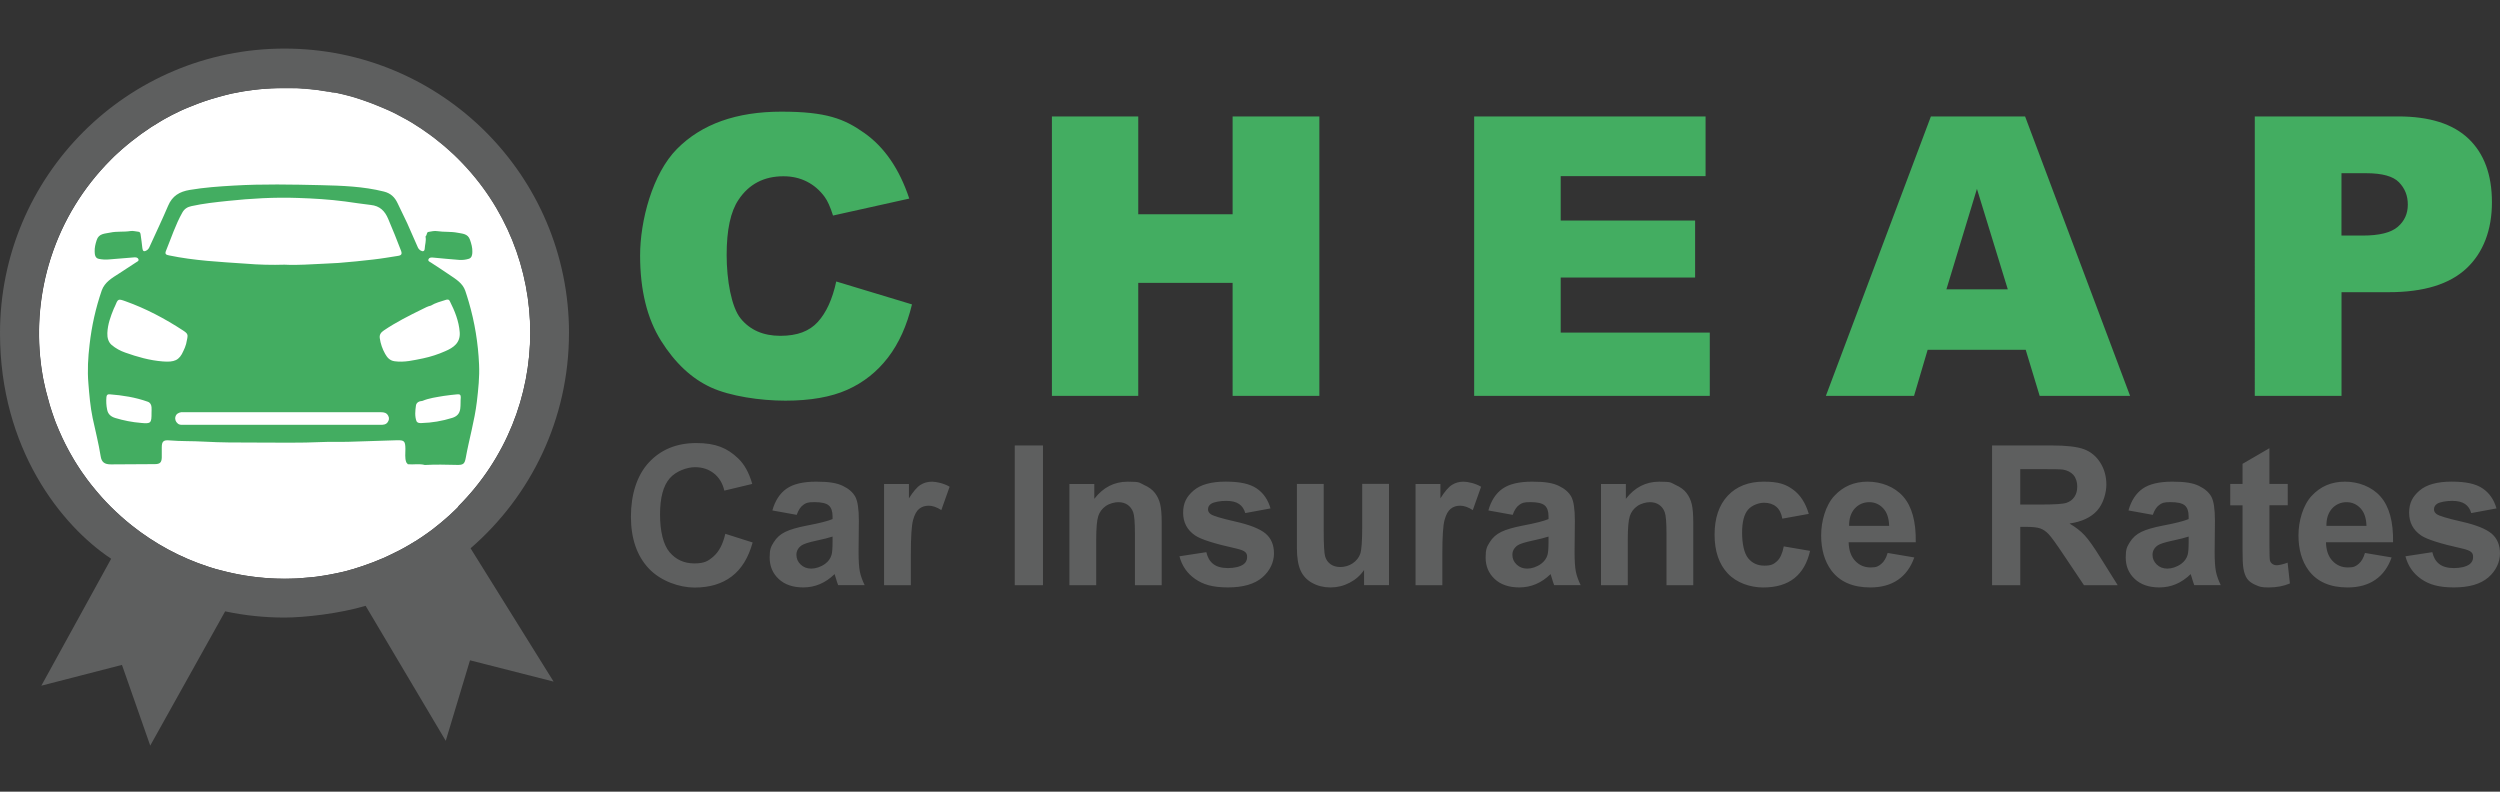 <svg id="Isolation_Mode" data-name="Isolation Mode" xmlns="http://www.w3.org/2000/svg" version="1.1" viewBox="0 0 8640 2736"><rect x="0" y="0" width="8640" height="2736" fill="#333333" stroke="none"/><defs><style>.cls-1,.cls-2{fill:#43ad61;stroke-width:0}.cls-2{fill:#5e5f5f}</style></defs><path class="cls-1" d="m2890.3 972.9 261.5 79.1c-17.6 73.4-45.2 134.6-83 183.8-37.8 49.2-84.7 86.3-140.7 111.3-56 25-127.3 37.6-213.8 37.6s-190.7-15.3-257.3-45.8c-66.5-30.5-124-84.2-172.3-161-48.3-76.8-72.5-175.1-72.5-295s42.5-282.5 127.5-368.3c85-85.8 205.2-128.7 360.7-128.7s217.3 24.6 286.9 73.8c69.6 49.2 121.3 124.7 155.1 226.6l-263.5 58.6c-9.2-29.4-18.9-50.9-29-64.6-16.7-22.8-37.1-40.4-61.3-52.7-24.2-12.3-51.2-18.4-81-18.4-67.6 0-119.5 27.2-155.5 81.6-27.2 40.4-40.8 103.8-40.8 190.2s16.2 180.4 48.7 220.1c32.5 39.7 78.2 59.5 137 59.5s100.2-16 129.5-48.1c29.2-32.1 50.4-78.6 63.6-139.7Zm745.1-570.5h298.4v338h326.1v-338h299.8v965.8h-299.8V977.5h-326.1v390.7h-298.4V402.4Zm1459.3 0h799.8v206.2h-500.7v153.5h464.5v197h-464.5v190.4H5909v218.7h-814.3V402.4Zm1906.1 806.4H6662l-47.1 159.4h-304.7l363-965.8h325.5l362.9 965.8h-312.5l-48.3-159.4Zm-61.9-208.9-106.6-347.2-105.5 347.2h212.1Zm853.6-597.5h496.1c108 0 189 25.7 242.8 77.1 53.8 51.4 80.7 124.5 80.7 219.4s-29.3 173.7-87.9 228.6c-58.6 54.9-148.1 82.3-268.5 82.3h-163.4v358.4h-299.8V402.4Zm299.7 411.7h73.1c57.5 0 97.9-10 121.2-30 23.3-20 34.9-45.6 34.9-76.8s-10.1-56-30.3-77.1c-20.2-21.1-58.2-31.6-114-31.6h-85V814Z"/><path class="cls-2" d="m2506.6 1844.8 94.5 30c-14.5 52.7-38.6 91.9-72.3 117.4-33.7 25.6-76.5 38.4-128.3 38.4s-116.8-21.9-158.1-65.7c-41.3-43.8-61.9-103.7-61.9-179.7s20.8-142.8 62.3-187.3 96.1-66.7 163.7-66.7 107.1 17.5 143.9 52.4c22 20.6 38.4 50.3 49.4 88.9l-96.5 23.1c-5.7-25-17.6-44.8-35.7-59.3s-40.1-21.7-66-21.7-64.8 12.8-87.1 38.5c-22.3 25.7-33.4 67.3-33.4 124.8s11 104.5 32.9 130.4c22 25.9 50.5 38.9 85.6 38.9s48.2-8.2 66.9-24.7c18.7-16.5 32.1-42.4 40.2-77.7Zm246.7-65.5-84-15.2c9.4-33.8 25.7-58.8 48.8-75.1 23.1-16.2 57.3-24.4 102.8-24.4s72 4.9 92.2 14.7c20.2 9.8 34.4 22.2 42.7 37.2 8.2 15 12.4 42.7 12.4 82.8l-1 108c0 30.7 1.5 53.4 4.4 68 3 14.6 8.5 30.3 16.6 46.9h-91.6c-2.4-6.1-5.4-15.3-8.9-27.3-1.5-5.5-2.6-9.1-3.3-10.9-15.8 15.4-32.7 26.9-50.7 34.6-18 7.7-37.2 11.5-57.6 11.5-36 0-64.4-9.8-85.1-29.3-20.8-19.5-31.1-44.2-31.1-74.1s4.7-37.4 14.2-52.9c9.4-15.5 22.7-27.3 39.7-35.6 17-8.2 41.6-15.4 73.6-21.6 43.3-8.1 73.2-15.7 89.9-22.7v-9.2c0-17.8-4.4-30.5-13.2-38-8.8-7.6-25.4-11.4-49.7-11.4s-29.3 3.2-38.5 9.7c-9.2 6.5-16.7 17.8-22.4 34.1Zm123.9 75.1c-11.9 4-30.6 8.7-56.3 14.2-25.7 5.5-42.5 10.9-50.4 16.1-12.1 8.6-18.1 19.4-18.1 32.6s4.8 24.2 14.5 33.6c9.7 9.4 22 14.2 36.9 14.2s32.6-5.5 47.8-16.5c11.2-8.3 18.6-18.6 22.1-30.6 2.4-7.9 3.6-22.9 3.6-45.1v-18.4Zm270.7 168h-92.6v-349.8h86v49.7c14.7-23.5 27.9-39 39.7-46.4 11.7-7.5 25.1-11.2 40-11.2s41.4 5.8 60.9 17.5l-28.7 80.7c-15.6-10.1-30.1-15.2-43.5-15.2s-23.9 3.6-32.9 10.7-16.1 20-21.2 38.7c-5.2 18.7-7.7 57.8-7.7 117.3v108Zm359.1 0v-482.9h97.5v482.9H3507Zm507.9 0h-92.6v-178.5c0-37.8-2-62.2-5.9-73.3-4-11.1-10.4-19.7-19.3-25.9-8.9-6.1-19.6-9.2-32.1-9.2s-30.4 4.4-43.2 13.2c-12.7 8.8-21.5 20.4-26.2 34.9-4.7 14.5-7.1 41.3-7.1 80.4v158.4h-92.6v-349.8h86v51.4c30.5-39.5 69-59.3 115.3-59.3s39.1 3.7 56 11c16.9 7.4 29.7 16.7 38.4 28.2 8.7 11.4 14.7 24.4 18.1 38.9 3.4 14.5 5.1 35.2 5.1 62.3v217.4Zm61.3-99.9 92.9-14.2c4 18 12 31.7 24 41 12.1 9.3 29 14 50.7 14s41.9-4.4 54-13.2c8.1-6.1 12.2-14.4 12.2-24.7s-2.2-12.8-6.6-17.5c-4.6-4.4-14.9-8.5-31-12.2-74.7-16.5-122-31.5-142-45.1-27.7-18.9-41.5-45.1-41.5-78.7s12-55.8 35.9-76.4c23.9-20.6 61-31 111.3-31s83.4 7.8 106.7 23.4c23.3 15.6 39.3 38.7 48.1 69.2l-87.3 16.1c-3.7-13.6-10.8-24-21.2-31.3-10.4-7.2-25.3-10.9-44.6-10.9s-41.8 3.4-52.4 10.2c-7 4.8-10.5 11.1-10.5 18.8s3.1 12.2 9.2 16.8c8.3 6.2 37.2 14.8 86.5 26s83.7 24.9 103.3 41.2c19.3 16.5 29 39.4 29 68.8s-13.4 59.6-40.2 82.7c-26.8 23.1-66.4 34.6-118.9 34.6s-85.4-9.7-113.1-29c-27.8-19.3-46-45.6-54.5-78.7Zm638 99.9V1970c-12.7 18.7-29.5 33.4-50.2 44.1-20.8 10.8-42.7 16.1-65.7 16.1s-44.6-5.2-63.2-15.5c-18.7-10.3-32.2-24.8-40.5-43.5-8.3-18.7-12.5-44.5-12.5-77.4v-221.4h92.6v160.7c0 49.2 1.7 79.3 5.1 90.4 3.4 11.1 9.6 19.9 18.6 26.4 9 6.5 20.4 9.7 34.3 9.7s30-4.3 42.5-13 21.1-19.4 25.7-32.3c4.6-12.8 6.9-44.3 6.9-94.4v-147.6h92.6v349.8h-86Zm270.5 0h-92.6v-349.8h86v49.7c14.7-23.5 27.9-39 39.7-46.4 11.7-7.5 25.1-11.2 40-11.2s41.4 5.8 60.9 17.5l-28.7 80.7c-15.6-10.1-30.1-15.2-43.5-15.2s-23.9 3.6-32.9 10.7-16.1 20-21.2 38.7c-5.2 18.7-7.7 57.8-7.7 117.3v108Zm243.1-243.1-84-15.2c9.4-33.8 25.7-58.8 48.8-75.1 23.1-16.2 57.3-24.4 102.8-24.4s72 4.9 92.2 14.7c20.2 9.8 34.4 22.2 42.7 37.2 8.2 15 12.4 42.7 12.4 82.8l-1 108c0 30.7 1.5 53.4 4.4 68 3 14.6 8.5 30.3 16.6 46.9h-91.6c-2.4-6.1-5.4-15.3-8.9-27.3-1.5-5.5-2.6-9.1-3.3-10.9-15.8 15.4-32.7 26.9-50.7 34.6-18 7.7-37.2 11.5-57.6 11.5-36 0-64.4-9.8-85.2-29.3-20.8-19.5-31.1-44.2-31.1-74.1s4.7-37.4 14.2-52.9c9.4-15.5 22.7-27.3 39.7-35.6 17-8.2 41.6-15.4 73.6-21.6 43.3-8.1 73.2-15.7 89.9-22.7v-9.2c0-17.8-4.4-30.5-13.2-38-8.8-7.6-25.4-11.4-49.7-11.4s-29.3 3.2-38.5 9.7c-9.2 6.5-16.7 17.8-22.4 34.1Zm123.8 75.1c-11.9 4-30.6 8.7-56.3 14.2-25.7 5.5-42.5 10.9-50.4 16.1-12.1 8.6-18.1 19.4-18.1 32.6s4.8 24.2 14.5 33.6c9.7 9.4 22 14.2 36.9 14.2s32.6-5.5 47.8-16.5c11.2-8.3 18.6-18.6 22.1-30.6 2.4-7.9 3.6-22.9 3.6-45.1v-18.4Zm500.4 168h-92.6v-178.5c0-37.8-2-62.2-5.9-73.3-4-11.1-10.4-19.7-19.3-25.9-8.9-6.1-19.6-9.2-32.1-9.2s-30.4 4.4-43.2 13.2c-12.7 8.8-21.5 20.4-26.2 34.9-4.7 14.5-7.1 41.3-7.1 80.4v158.4H5533v-349.8h86v51.4c30.5-39.5 69-59.3 115.3-59.3s39.1 3.7 56 11c16.9 7.4 29.7 16.7 38.4 28.2 8.7 11.4 14.7 24.4 18.1 38.9 3.4 14.5 5.1 35.2 5.1 62.3v217.4Zm398.9-246.4-91.2 16.5c-3.1-18.2-10-32-20.9-41.2-10.9-9.2-25-13.8-42.3-13.8s-41.5 8-55.2 23.9c-13.7 15.9-20.6 42.5-20.6 79.9s7 70.8 20.9 87.9c13.9 17.1 32.7 25.7 56.2 25.7s32-5 43.2-15c11.2-10 19.1-27.2 23.7-51.6l90.9 15.5c-9.4 41.7-27.6 73.2-54.3 94.5-26.8 21.3-62.7 32-107.7 32s-92-16.1-122.4-48.4c-30.4-32.3-45.6-77-45.6-134.1s15.3-102.7 45.8-134.9c30.5-32.2 71.8-48.3 123.9-48.3s76.5 9.2 101.6 27.5c25.1 18.3 43.2 46.3 54.2 83.8Zm272.7 135 92.2 15.5c-11.9 33.8-30.6 59.6-56.2 77.2-25.6 17.7-57.6 26.5-96 26.5-60.8 0-105.9-19.9-135.1-59.6-23.1-31.8-34.6-72-34.6-120.6s15.2-103.4 45.5-136.2c30.3-32.8 68.6-49.2 115-49.2s93.1 17.2 123.2 51.6c30.1 34.4 44.5 87 43.2 157.9h-231.9c.7 27.5 8.1 48.8 22.4 64.1 14.3 15.3 32.1 22.9 53.4 22.9s26.7-4 36.6-11.9c9.9-7.9 17.3-20.6 22.4-38.2Zm5.3-93.5c-.7-26.8-7.6-47.2-20.8-61.1-13.2-13.9-29.2-20.9-48.1-20.9s-36.9 7.4-50.1 22.1c-13.2 14.7-19.7 34.7-19.4 59.9h138.3Zm355.7 204.9v-482.9h205.2c51.6 0 89.1 4.3 112.5 13 23.4 8.7 42.1 24.1 56.2 46.3 14.1 22.2 21.1 47.5 21.1 76.1s-10.7 66.2-32 89.8c-21.3 23.6-53.1 38.5-95.5 44.6 21.1 12.3 38.5 25.8 52.2 40.5 13.7 14.7 32.2 40.8 55.5 78.4l59 94.2h-116.6l-70.5-105.1c-25-37.6-42.2-61.2-51.4-71-9.2-9.8-19-16.5-29.3-20.1-10.3-3.6-26.7-5.4-49.1-5.4h-19.8v201.6h-97.5Zm97.5-278.7h72.1c46.8 0 76-2 87.6-5.9 11.6-4 20.8-10.8 27.3-20.4 6.6-9.7 9.9-21.7 9.9-36.2s-4.3-29.4-13-39.4-20.9-16.3-36.7-18.9c-7.9-1.1-31.6-1.6-71.2-1.6H6982v122.5Zm457.9 35.6-84-15.2c9.4-33.8 25.7-58.8 48.7-75.1 23.1-16.2 57.3-24.4 102.8-24.4s72 4.9 92.2 14.7c20.2 9.8 34.4 22.2 42.7 37.2 8.2 15 12.4 42.7 12.4 82.8l-1 108c0 30.7 1.5 53.4 4.5 68 3 14.6 8.5 30.3 16.6 46.9h-91.6c-2.4-6.1-5.4-15.3-8.9-27.3-1.5-5.5-2.6-9.1-3.3-10.9-15.8 15.4-32.7 26.9-50.7 34.6-18 7.7-37.2 11.5-57.6 11.5-36 0-64.4-9.8-85.2-29.3-20.8-19.5-31.1-44.2-31.1-74.1s4.7-37.4 14.2-52.9c9.4-15.5 22.7-27.3 39.7-35.6 17-8.2 41.6-15.4 73.6-21.6 43.3-8.1 73.2-15.7 89.9-22.7v-9.2c0-17.8-4.4-30.5-13.2-38-8.8-7.6-25.4-11.4-49.7-11.4s-29.3 3.2-38.5 9.7c-9.2 6.5-16.7 17.8-22.4 34.1Zm123.9 75.1c-11.9 4-30.6 8.7-56.3 14.2-25.7 5.5-42.5 10.9-50.4 16.1-12.1 8.6-18.1 19.4-18.1 32.6s4.8 24.2 14.5 33.6c9.7 9.4 22 14.2 36.9 14.2s32.6-5.5 47.8-16.5c11.2-8.3 18.6-18.6 22.1-30.6 2.4-7.9 3.6-22.9 3.6-45.1v-18.4Zm342.5-181.9v73.8h-63.2v141c0 28.5.6 45.2 1.8 49.9 1.2 4.7 4 8.6 8.2 11.7 4.3 3.1 9.5 4.6 15.6 4.6s21-3 37.2-8.9l7.9 71.8c-21.5 9.2-45.9 13.8-73.1 13.8s-31.7-2.8-45.1-8.4c-13.4-5.6-23.2-12.8-29.5-21.7-6.3-8.9-10.6-20.9-13-36.1-2-10.8-3-32.5-3-65.2v-152.5h-42.5v-73.8h42.5V1603l92.9-54v123.5h63.2Zm266.8 238.5 92.2 15.5c-11.9 33.8-30.6 59.6-56.2 77.2-25.6 17.7-57.6 26.5-96 26.5-60.8 0-105.9-19.9-135.1-59.6-23.1-31.8-34.6-72-34.6-120.6s15.2-103.4 45.5-136.2c30.3-32.8 68.6-49.2 115-49.2s93.1 17.2 123.2 51.6c30.1 34.4 44.5 87 43.2 157.9h-231.9c.7 27.5 8.1 48.8 22.4 64.1 14.3 15.3 32.1 22.9 53.4 22.9s26.7-4 36.6-11.9c9.9-7.9 17.3-20.6 22.4-38.2Zm5.3-93.5c-.7-26.8-7.6-47.2-20.8-61.1-13.2-13.9-29.2-20.9-48.1-20.9s-36.9 7.4-50.1 22.1c-13.2 14.7-19.7 34.7-19.4 59.9h138.3Zm134.7 105 92.9-14.2c4 18 12 31.7 24 41 12.1 9.3 29 14 50.7 14s41.9-4.4 54-13.2c8.1-6.1 12.2-14.4 12.2-24.7s-2.2-12.8-6.6-17.5c-4.6-4.4-14.9-8.5-31-12.2-74.7-16.5-122-31.5-142-45.1-27.7-18.9-41.5-45.1-41.5-78.7s12-55.8 35.9-76.4c23.9-20.6 61-31 111.3-31s83.4 7.8 106.7 23.4c23.3 15.6 39.3 38.7 48.1 69.2l-87.3 16.1c-3.7-13.6-10.8-24-21.2-31.3-10.4-7.2-25.3-10.9-44.6-10.9s-41.8 3.4-52.4 10.2c-7 4.8-10.5 11.1-10.5 18.8s3.1 12.2 9.2 16.8c8.3 6.2 37.2 14.8 86.5 26s83.7 24.9 103.3 41.2c19.3 16.5 29 39.4 29 68.8s-13.4 59.6-40.2 82.7c-26.8 23.1-66.4 34.6-118.9 34.6s-85.4-9.7-113.1-29c-27.8-19.3-45.9-45.6-54.5-78.7Z"/><path d="m1583.7 1751.6-10 10c-2.1 2.1-4.1 4.1-6.5 6.2-1.8 1.5-3.2 3.2-5 4.7-2.6 2.4-5.3 4.7-7.9 7.4-8.5 7.9-17.4 15.3-26.2 22.9-2.6 2.4-5.6 4.7-8.2 6.8 0 0-.6.6-.9.6-2.6 2.1-5 4.1-7.6 6.2-.6.6-1.5 1.2-2.1 1.8-2.4 1.8-4.4 3.5-6.8 5.3-.6.6-1.5 1.2-2.1 1.8-2.1 1.8-4.4 3.2-6.5 5-1.2.9-2.6 2.1-3.8 2.9-1.8 1.5-3.5 2.6-5.3 3.8-2.9 2.1-5.6 4.1-8.5 6.2-2.4 1.5-4.4 3.2-6.8 4.7-4.7 3.2-9.4 6.5-14.1 9.7-3.2 2.4-6.8 4.4-10 6.5-3.5 2.4-7.1 4.4-10.3 6.8h-.6c-3.2 2.1-6.5 4.1-9.7 5.9-.6 0-1.2.9-2.1 1.2-2.9 1.8-5.9 3.5-8.5 5.3-.6 0-1.2.6-1.8.9-2.6 1.8-5.6 3.2-8.2 4.7-1.2.6-2.4 1.5-3.5 2.1-2.1 1.2-3.8 2.1-5.9 3.2-1.8.9-3.5 2.1-5.3 2.9-3.2 1.8-6.5 3.5-9.4 5-3.2 1.8-6.5 3.2-9.7 5h-.6c-3.5 1.8-7.4 3.8-10.9 5.6-11.8 5.9-23.5 11.2-35.3 16.5-2.9 1.2-5.6 2.4-8.5 3.5-2.6 1.2-5.3 2.4-7.9 3.2-2.9 1.2-6.2 2.6-9.1 3.8-2.6 1.2-5.3 2.1-7.9 3.2-2.6 1.2-5.3 2.1-7.9 2.9-2.9 1.2-5.9 2.4-8.8 3.2-2.1.9-4.4 1.5-6.5 2.4-7.1 2.6-14.4 5-21.5 7.4-2.6.9-5.3 1.8-8.2 2.6-2.6.9-5.3 1.8-8.2 2.6-2.4.9-5 1.5-7.4 2.4-2.9.9-6.2 1.8-9.4 2.6h-.3c-2.6.9-5.3 1.5-7.9 2.4-2.9.9-5.9 1.5-8.8 2.4-.9 0-1.8.6-2.6.6-2.4.6-4.7 1.2-7.1 1.8-2.4.6-4.4 1.2-6.8 1.5-4.4 1.2-8.8 2.1-13.2 2.9-2.4.6-5 1.2-7.4 1.5-7.4 1.5-15 2.9-22.7 4.4-6.2 1.2-12.7 2.4-18.8 3.2-2.6.6-5.6.9-8.2 1.2-5.3.9-10.9 1.5-16.2 2.4h-.3c-4.4.6-9.1 1.2-13.5 1.5-13.5 1.5-27.1 2.6-40.6 3.5-4.4 0-9.1.6-13.5.9-59.1 2.9-118.3-.6-176.8-10-28.8-4.7-57.4-10.9-85.9-18.5-3.2-.9-6.5-1.8-10-2.6-2.1-.6-4.4-1.2-6.5-1.8-1.5 0-2.6-.6-3.8-1.2-3.2-.9-6.8-2.1-10-2.9-3.8-1.2-7.9-2.6-11.8-3.8-94.1-30.6-184.2-78.6-265.1-143-24.7-19.7-48.3-40.9-71.2-63.5-3.2-3.5-6.8-6.8-10-10.3-2.4-2.4-4.7-5-7.4-7.6-2.4-2.4-4.7-5-6.8-7.4-1.5-1.5-2.6-2.9-4.1-4.4-1.8-1.8-3.5-3.8-5-5.6-3.5-3.8-6.8-7.6-10-11.5-1.8-2.1-3.5-4.1-5.3-6.2-1.2-1.5-2.4-2.6-3.5-4.1-3.2-3.8-6.5-7.6-9.4-11.5-1.8-2.4-3.5-4.7-5.6-6.8-9.4-11.8-18.2-23.5-26.8-35.9-2.1-2.9-4.1-5.9-6.2-8.8-2.1-2.9-4.1-5.9-6.2-9.1-2.1-2.9-4.1-6.2-5.9-9.1-1.8-2.6-3.5-5.6-5.3-8.2-.6-.6-.9-1.5-1.5-2.4-1.8-2.6-3.2-5.3-5-7.9-2.1-2.9-3.8-6.2-5.6-9.4-4.7-7.9-9.1-15.6-13.5-23.5-1.2-2.4-2.6-4.7-3.8-7.1-2.1-3.8-4.1-7.6-6.2-11.8l-5.3-10.3c-3.5-6.8-6.8-13.8-10-20.6-8.2-17.4-15.6-35-22.7-52.7 0-.9-.6-1.8-.9-2.6-1.2-2.6-2.1-5.3-2.9-8.2-1.2-2.6-2.1-5.6-2.9-8.2-1.2-2.9-2.1-5.9-2.9-8.5-1.2-2.9-2.1-5.9-2.9-8.5-1.2-3.2-2.4-6.5-3.2-10-.9-3.5-.6-2.4-1.2-3.5-1.8-5.6-3.5-10.9-5-16.5v-.6c-1.5-5-2.9-10-4.1-14.7-.9-3.2-1.8-6.5-2.6-9.7-.6-2.6-1.5-5.3-2.1-7.9-.6-1.8-.9-3.5-1.5-5.3-.9-3.8-1.8-7.9-2.9-11.8-1.2-4.7-2.1-9.4-3.2-14.1-.9-3.5-1.5-7.4-2.4-10.9-.6-3.5-1.5-6.8-2.1-10.3-.6-3.2-1.2-6.5-1.8-9.7-20.9-120.6-15.9-244.8 15.3-363.6.6-2.6 1.2-5 2.1-7.6.6-2.4 1.2-4.7 2.1-7.1v-.9c1.8-6.5 3.8-12.9 5.9-19.1v-.6c1.5-4.4 2.9-9.1 4.4-13.5 40-122.4 108.9-237.4 205.9-334.5 97.1-97.1 8.2-8.2 12.4-12.1 2.1-2.1 4.1-3.8 6.2-5.9 6.5-6.2 12.9-12.1 19.4-17.7 1.8-1.8 3.8-3.5 5.9-5 3.2-2.9 6.5-5.6 9.7-8.2 2.1-1.8 3.8-3.2 5.9-5 2.4-2.1 4.7-4.1 7.4-5.9 1.8-1.5 3.5-2.6 5-4.1 21.8-17.4 43.8-33.2 66.8-48.3 1.8-1.2 3.8-2.4 5.6-3.5 7.1-4.4 14.1-8.8 21.5-13.2 2.1-1.2 4.1-2.4 6.2-3.8 3.2-2.1 6.8-3.8 10-5.9 2.4-1.2 4.4-2.6 6.8-3.8 14.7-8.2 29.4-15.9 44.4-22.9 1.5-.9 3.2-1.5 5-2.4 6.5-2.9 12.9-6.2 19.7-8.8 2.4-.9 4.4-2.1 6.8-2.9 2.4-1.2 5-2.1 7.4-2.9 2.1-.9 4.1-1.8 6.5-2.6 14.4-5.9 28.8-11.5 43.5-16.5 4.7-1.8 9.7-3.2 14.4-4.7 4.7-1.5 9.7-2.9 14.4-4.7h.9c4.1-1.2 8.5-2.6 12.7-3.8 5.3-1.5 10.3-2.9 15.6-4.4 1.5 0 2.9-.9 4.4-1.2s2.9-.9 4.4-1.2c1.8-.6 3.8-.9 5.6-1.5 2.4-.6 5-1.2 7.4-1.8 2.6-.6 5.6-1.5 8.2-2.1h.3c2.1-.6 4.1-.9 6.2-1.5 2.4-.6 4.4-.9 6.5-1.5h1.2c2.4-.6 4.7-.9 7.1-1.5h1.2c2.4-.6 4.4-.9 6.8-1.5 2.4-.6 4.4-.9 6.8-1.2 2.4-.6 4.7-.9 7.1-1.2 2.6-.6 5.3-.9 7.9-1.5h.9c3.2-.6 6.5-1.2 9.7-1.5 7.1-1.2 14.1-2.1 21.2-2.9 7.1-.9 14.1-1.8 21.2-2.4 4.7-.6 9.4-.9 14.1-1.2 2.4 0 5 0 7.4-.6h1.5c5.9 0 11.8-.9 17.4-1.2h2.6c6.2 0 12.4-.6 18.8-.6h70c5.6 0 10.9.6 16.5 1.2h5.9c5.3 0 10.6.9 15.9 1.5 2.1 0 4.1 0 6.2.6l15.9 1.8c1.8 0 3.8.6 5.6.6 2.6 0 5.6.6 8.2 1.2 2.6 0 5.6.9 8.2 1.2 1.5 0 2.9 0 4.1.6 5.3.9 10.6 1.8 16.2 2.6h2.9c2.1 0 3.8.6 5.9 1.2.9 0 1.8 0 2.6.6.9 0 1.8 0 2.6.6.9.6 2.1 0 2.9.6h3.5c1.2 0 2.4.6 3.5.6h2.7c1.5 0 2.9.6 4.4.9 2.9.6 6.2 1.2 9.1 2.1 2.9.6 6.2 1.5 9.4 2.1 2.6.6 5 1.2 7.6 1.8 7.6 1.8 15.3 3.8 22.9 5.9 4.7 1.2 9.4 2.6 14.1 4.1 2.6.9 5.3 1.5 7.6 2.4 5.3 1.5 10.3 3.2 15.3 5 2.6.9 5.3 1.8 7.6 2.6 7.6 2.6 15.3 5.3 22.9 8.2 2.6.9 5 1.8 7.6 2.9 8.2 3.2 16.2 6.2 24.1 9.7 4.1 1.8 7.9 3.5 12.1 5 2.4 1.2 4.7 2.1 7.4 3.2 2.4 1.2 5 2.1 7.4 3.2 2.4 1.2 4.7 2.4 7.4 3.2 7.1 3.2 14.1 6.8 20.9 10 .3 0 .9 0 1.2.6 2.4 1.2 4.4 2.4 6.5 3.5 2.4 1.2 4.7 2.4 7.1 3.8 4.7 2.4 9.4 5 14.1 7.6 2.4 1.2 4.7 2.6 7.1 3.8 2.4 1.5 5 2.6 7.4 4.1 4.4 2.6 9.1 5.3 13.5 7.9 21.8 13.2 43 27.4 63.8 42.7 2.6 2.1 5.3 4.1 8.2 6.2 2.6 2.1 5.3 4.1 7.9 5.9 8.5 6.8 17.1 13.5 25.6 20.6 2.4 2.1 4.7 3.8 7.1 5.9 3.2 2.9 6.5 5.6 9.7 8.5 5 4.4 10 9.1 15 13.5 2.1 2.1 4.4 4.1 6.5 5.9 1.5 1.5 3.2 2.9 4.7 4.4 4.4 4.1 8.8 8.5 12.9 12.7 330.7 331 330.7 868.8-.9 1200.4l.3 2.1Z" fill="#fff" stroke-width="0"/><path class="cls-2" d="M1966.5 1151.1c0-543.1-440.1-983.2-983.2-983.2S.2 608 0 1151.1c-.1 399.2 211.6 665.6 384.2 779.9l-241.3 438.7 278.6-71.8 97.7 278.9 258.9-464c66.2 14.1 134.7 21.5 205.1 21.5s191.5-14.1 280.4-40.6l276.9 466.6 83.8-278.3 288.9 73.6-286.9-460.7c208.3-180.3 340.1-446.6 340.1-743.8Zm-382.8 600.5-10 10c-2.1 2.1-4.1 4.1-6.5 6.2-1.8 1.5-3.2 3.2-5 4.7-2.6 2.4-5.3 4.7-7.9 7.4-8.5 7.9-17.4 15.3-26.2 22.9-2.6 2.4-5.6 4.7-8.2 6.8 0 0-.6.6-.9.6-2.6 2.1-5 4.1-7.6 6.2-.6.6-1.5 1.2-2.1 1.8-2.4 1.8-4.4 3.5-6.8 5.3-.6.6-1.5 1.2-2.1 1.8-2.1 1.8-4.4 3.5-6.5 5-1.2.9-2.6 2.1-3.8 2.9-1.8 1.5-3.5 2.6-5.3 3.8-2.9 2.1-5.6 4.1-8.5 6.2-2.4 1.5-4.4 3.2-6.8 4.7-4.7 3.2-9.4 6.5-14.1 9.7-3.2 2.4-6.8 4.4-10 6.5-3.5 2.4-7.1 4.4-10.3 6.8h-.6c-3.2 2.1-6.5 4.1-9.7 5.9-.6 0-1.2.9-2.1 1.2-2.9 1.8-5.9 3.5-8.5 5.3-.6 0-1.2.6-1.8.9-2.6 1.8-5.6 3.2-8.2 4.7-1.2.6-2.4 1.5-3.5 2.1-2.1 1.2-3.8 2.1-5.9 3.2-1.8.9-3.5 2.1-5.3 2.9-3.2 1.8-6.5 3.5-9.4 5-3.2 1.8-6.5 3.2-9.7 5h-.6c-3.5 1.8-7.4 3.8-10.9 5.6-11.8 5.9-23.5 11.2-35.3 16.5-2.9 1.2-5.6 2.4-8.5 3.5-2.6 1.2-5.3 2.4-7.9 3.2-2.9 1.2-6.2 2.6-9.1 3.8-2.6 1.2-5.3 2.1-7.9 3.2-2.6 1.2-5.3 2.1-7.9 2.9-2.9 1.2-5.9 2.4-8.8 3.2-2.1.9-4.4 1.5-6.5 2.4-7.1 2.6-14.4 5-21.5 7.4-2.6.9-5.3 1.8-8.2 2.6-2.6.9-5.3 1.8-8.2 2.6-2.4.9-5 1.5-7.4 2.4-2.9.9-6.2 1.8-9.4 2.6h-.3c-2.6.9-5.3 1.5-7.9 2.4-2.9.9-5.9 1.5-8.8 2.4-.9 0-1.8.6-2.6.6-2.4.6-4.7 1.2-7.1 1.8-2.4.6-4.4 1.2-6.8 1.5-4.4 1.2-8.8 2.1-13.2 2.9-2.4.6-5 1.2-7.4 1.5-7.4 1.5-15 2.9-22.7 4.4-6.2 1.2-12.7 2.4-18.8 3.2-2.6.6-5.6.9-8.2 1.2-5.3.9-10.9 1.5-16.2 2.4h-.3c-4.4.6-9.1 1.2-13.5 1.5-13.5 1.5-27.1 2.6-40.6 3.5-4.4 0-9.1.6-13.5.9-13.5.6-27.1.9-40.9.9-46.2 0-91.8-3.8-135.9-10.9-29.1-4.7-57.7-10.9-85.9-18.5-3.2-.9-6.5-1.8-10-2.6-2.1-.6-4.4-1.2-6.5-1.8-1.5 0-2.6-.6-3.8-1.2-3.2-.9-6.8-2.1-10-2.9-3.8-1.2-7.9-2.6-11.8-3.8-94.1-30.6-184.2-78.6-265.1-143-24.7-19.7-48.3-40.9-71.2-63.5-3.2-3.5-6.8-6.8-10-10.3-2.4-2.4-4.7-5-7.4-7.6-2.4-2.4-4.7-5-6.8-7.4-1.5-1.5-2.6-2.9-4.1-4.4-1.8-1.8-3.5-3.8-5-5.6-3.5-3.8-6.8-7.6-10-11.5-1.8-2.1-3.5-4.1-5.3-6.2-1.2-1.5-2.4-2.6-3.5-4.1-3.2-3.8-6.5-7.6-9.4-11.5-1.8-2.4-3.5-4.7-5.6-6.8-9.4-11.8-18.2-23.5-26.8-35.9-2.1-2.9-4.1-5.9-6.2-8.8-2.1-2.9-4.1-5.9-6.2-9.1-2.1-2.9-4.1-6.2-5.9-9.1-1.8-2.6-3.5-5.6-5.3-8.2-.6-.6-.9-1.5-1.5-2.4-1.8-2.6-3.2-5.3-5-7.9-2.1-2.9-3.8-6.2-5.6-9.4-4.7-7.9-9.1-15.6-13.5-23.5-1.2-2.4-2.6-4.7-3.8-7.1-2.1-3.8-4.1-7.6-6.2-11.8l-5.3-10.3c-3.5-6.8-6.8-13.8-10-20.6-8.2-17.4-15.6-35-22.7-52.7-1.5-3.5-2.6-7.1-4.1-10.6-1.2-2.6-2.1-5.6-2.9-8.2-1.2-2.9-2.1-5.9-2.9-8.5-1.2-2.9-2.1-5.9-2.9-8.5-1.2-3.2-2.4-6.5-3.2-10-.9-3.5-.6-2.4-1.2-3.5-1.8-5.6-3.5-10.9-5-16.5v-.6c-1.5-5-2.9-10-4.1-14.7-.9-3.2-1.8-6.5-2.6-9.7-.6-2.6-1.5-5.3-2.1-7.9-.6-1.8-.9-3.5-1.5-5.3-.9-3.8-2.1-7.9-2.9-11.8-1.2-4.7-2.1-9.4-3.2-14.1-.9-3.5-1.5-7.4-2.4-10.9-.6-3.5-1.5-6.8-2.1-10.3-.6-3.2-1.2-6.5-1.8-9.7-8.5-47.7-12.9-96.8-12.9-146.8 0-74.7 9.7-147.4 27.9-216.8.6-2.6 1.2-5 2.1-7.6.6-2.4 1.2-4.7 2.1-7.1v-.9c1.8-6.5 3.8-12.9 5.9-19.1v-.6c1.5-4.4 2.9-9.1 4.4-13.5 40-122.4 108.9-237.4 205.9-334.5 97.1-97.1 8.2-8.2 12.4-12.1 2.1-2.1 4.1-3.8 6.2-5.9 6.5-6.2 12.9-12.1 19.4-17.7 1.8-1.8 3.8-3.5 5.9-5 3.2-2.9 6.5-5.6 9.7-8.2 2.1-1.8 3.8-3.2 5.9-5 2.4-2.1 4.7-4.1 7.4-5.9 1.8-1.5 3.5-2.6 5-4.1 21.8-17.4 43.8-33.2 66.8-48.3 1.8-1.2 3.8-2.4 5.6-3.5 7.1-4.4 14.1-8.8 21.5-13.2 2.1-1.2 4.1-2.4 6.2-3.8 3.2-2.1 6.8-3.8 10-5.9 2.4-1.2 4.4-2.6 6.8-3.8 14.7-8.2 29.4-15.9 44.4-22.9 1.5-.9 3.2-1.5 5-2.4 6.5-2.9 12.9-6.2 19.7-8.8 2.4-.9 4.4-2.1 6.8-2.9 2.4-1.2 5-2.1 7.4-2.9 2.1-.9 4.1-1.8 6.5-2.6 14.4-5.9 28.8-11.5 43.5-16.5 4.7-1.8 9.7-3.2 14.4-4.7 4.7-1.5 9.7-3.2 14.4-4.7h.9c4.1-1.2 8.5-2.6 12.7-3.8 5.3-1.5 10.3-2.9 15.6-4.4 1.5 0 2.9-.9 4.4-1.2 3.2-.9 6.8-1.8 10-2.6 2.4-.6 5-1.2 7.4-1.8 2.6-.6 5.6-1.5 8.2-2.1h.3c2.1-.6 4.1-.9 6.2-1.5 2.4-.6 5-1.2 7.4-1.5h.3c2.4-.6 4.7-.9 7.1-1.5h1.2c2.4-.6 4.4-.9 6.8-1.5 4.7-.9 9.1-1.8 13.8-2.6 2.6-.6 5.3-.9 7.9-1.5h.9c3.2-.6 6.5-1.2 9.7-1.5 7.1-1.2 14.1-2.1 21.2-2.9 7.1-.9 14.1-1.8 21.2-2.4 4.7-.6 9.4-.9 14.1-1.2 2.4 0 5 0 7.4-.6h1.5c6.8-.6 13.5-.9 20.3-1.2 7.4 0 14.7-.6 22.1-.9 17.7-.6 35.3 0 53 0s9.1 0 13.8.6c20 1.2 40 2.9 60 5.3 1.8 0 3.8.6 5.6.6 2.6 0 5.6.6 8.2 1.2 9.4 1.2 19.1 2.9 28.5 4.4h2.9c2.1 0 3.8.6 5.9 1.2.9 0 1.8 0 2.6.6.9 0 1.8 0 2.6.6s2.1 0 2.9.6h3.5c1.2 0 2.4.6 3.5.6h2.7c1.5 0 2.9.6 4.4.9 2.9.6 6.2 1.2 9.1 2.1 2.9.6 6.2 1.5 9.4 2.1 2.6.6 5 1.2 7.6 1.8 7.6 1.8 15.3 3.8 22.9 5.9 4.7 1.2 9.4 2.6 14.1 4.1 2.6.9 5.3 1.5 7.6 2.4 5.3 1.5 10.3 3.2 15.3 5 2.6.9 5.3 1.8 7.6 2.6 7.6 2.6 15.3 5.3 22.9 8.2 2.6.9 5 1.8 7.6 2.9 8.2 3.2 16.2 6.2 24.1 9.7 4.1 1.8 7.9 3.5 12.1 5 2.4 1.2 4.7 2.1 7.4 3.2 2.4 1.2 5 2.1 7.4 3.2 2.4 1.2 4.7 2.1 7.4 3.2 7.1 3.2 14.1 6.8 20.9 10 .3 0 .9 0 1.2.6 2.4 1.2 4.4 2.4 6.5 3.5 2.4 1.2 4.7 2.4 7.1 3.8 4.7 2.4 9.4 5 14.1 7.6 2.4 1.2 4.7 2.6 7.1 3.8 2.4 1.5 5 2.6 7.4 4.1 4.4 2.6 9.1 5.3 13.5 7.9 21.8 13.2 43 27.4 63.8 42.7 2.6 2.1 5.3 4.1 8.2 6.2 2.6 2.1 5.3 4.1 7.9 5.9 8.5 6.8 17.1 13.5 25.6 20.6 2.4 2.1 4.7 3.8 7.1 5.9 3.2 2.9 6.5 5.6 9.7 8.5 5 4.4 10 9.1 15 13.5 2.1 2.1 4.4 4.1 6.5 5.9 1.5 1.5 3.2 2.9 4.7 4.4 4.4 4.1 8.8 8.5 12.9 12.7 331.3 330.7 331.3 868.5 0 1200.1v1.8Z"/><path class="cls-1" d="M1404 1597.4c-5.6-15-2.6-30.9-2.9-46.5-.6-26.2-3.5-30-29.4-29.4-55.6 1.5-111.2 3.8-166.8 5.3-30.9.9-61.8-.6-92.7.9-75 3.5-149.8 1.8-224.8 1.8s-121.2 0-181.8-3.2c-40.3-2.4-80.9-.9-121.2-4.4-20-1.8-25.3 4.7-25.3 24.1s.3 23.5 0 35.3c-.6 17.1-6.5 22.4-22.9 22.7l-152.7.9c-22.1 0-32.4-7.4-35.6-28.2-7.1-44.4-18.2-88-27.7-132.1-8.2-39.4-11.5-79.7-14.7-119.7-3.8-45-1.2-89.4 4.1-133.9 7.1-63.8 21.2-126.8 42.1-187.4 10.3-28.5 35.6-43 59.1-58 20-12.9 39.7-25.9 59.4-38.8 4.4-2.9 10.6-5 8.2-11.2-2.1-5.3-7.9-6.5-13.8-6.2-29.1 2.4-58 4.4-87.1 7.1-11.8 1.2-23.8.6-35.6-1.8-13.2-2.4-14.4-14.7-14.7-25-.6-13.5 2.6-26.5 6.8-39.4 7.4-24.1 28.8-22.4 47.1-26.5 22.9-5 46.5-1.5 69.7-5.3 8.8-1.5 18.2 1.5 27.4 2.4 6.5.6 7.4 6.2 7.9 10.6 2.4 15.3 4.1 30.6 5.9 45.9 1.2 11.2 5.6 13.5 15.3 7.6 5.9-3.5 8.5-9.1 10.9-15 20.9-46.2 43-92.1 62.7-138.6 14.7-35 40-49.1 74.7-55 50.3-8.5 100.9-12.1 151.8-15 100.3-5.9 200.9-3.8 301.3-1.5 73 1.8 146.2 4.1 218 22.1 23.8 5.9 37.7 19.7 47.4 40.3 11.2 23.2 22.4 46.2 33.2 69.1 12.1 27.1 23.8 54.4 35.9 81.5 1.8 5 5.3 9.4 9.7 12.4 8.2 5 14.4 3.8 15-6.2.6-13.5 5.6-26.8 2.9-40.3 0-.9 0-1.8.6-2.9 5-3.5 2.1-13.2 9.4-14.4 10.3-1.8 20.9-4.4 30.9-2.6 22.9 3.5 46.2.9 68.8 5.3 17.1 3.5 36.5 2.9 43.8 24.4 4.7 13.5 8.8 27.7 8.2 42.1 0 9.4-1.8 20.9-12.7 23.8-10.3 3.2-21.2 4.4-31.8 3.8-30.6-2.6-61.5-5-92.1-8.2-6.8-.6-12.7.3-15 5.9-2.6 6.2 3.8 8.5 8.2 11.2 22.1 14.4 44.4 28.8 66.2 43.8 21.2 14.4 43.5 27.7 52.7 53.8 4.4 12.7 8.2 25.6 12.1 38.5 20.6 70.3 32.4 142.7 35.6 215.9 2.1 43-2.6 85.9-7.6 128.9-7.9 65.9-26.8 129.7-38.5 194.8-3.8 21.2-9.4 24.4-31.8 23.8-36.5-.9-73-1.8-109.4.3-19.4-5.3-39.4-.6-58.8-2.6-1.8-2.4-3.5-4.7-5.6-6.8Zm55.3-211.8c-10.9.6-20.3 5.6-21.8 15.9-2.4 17.9-4.7 36.8 2.1 54.7 4.1 6.2 10.3 5.9 16.8 5.9 36.2-.9 72.1-7.1 106.5-17.9 15-4.7 25.3-13.5 27.7-31.2 1.8-13.2.6-26.5 1.8-39.4.6-8.5-3.5-11.8-11.2-10.9-15.9 1.8-31.8 2.9-47.7 5.6-25.3 4.4-50.6 7.4-74.1 17.4Zm29.4-329.3c-10.6 2.4-19.7 7.4-29.1 12.1-45.6 22.4-90.9 45-133 73.6-9.4 6.5-15.9 13.8-14.1 26.5 2.6 19.1 9.1 37.7 18.5 54.4 7.1 12.4 15.6 23.2 32.7 25.6 33.8 4.7 65.9-3.5 98.6-10 26.2-5.6 51.8-13.8 76.2-24.7 28.5-12.1 53-28.8 50.3-65.6-2.9-38.5-17.1-73.6-34.4-107.7-3.5-7.1-9.7-5.3-13.8-4.1-17.4 5.6-35.6 10-51.8 20ZM985.3 914.8c44.4 2.4 90-1.8 135.3-3.5 16.5-.6 33.2-1.5 49.7-2.6 40-3.2 80-7.1 119.7-11.8 28.8-3.2 57.4-8.2 86.2-12.7 11.2-1.8 14.1-6.5 9.7-17.9-14.1-36.8-28.8-73.6-44.4-110-11.5-27.1-28.5-44.7-60.3-48-29.7-3.2-59.1-8.2-88.9-12.1-54.1-7.1-108.6-10.3-163-12.1-80.9-2.9-161.8 1.8-242.4 10.3-41.8 4.4-83.8 8.8-125 17.9-13.8 2.9-24.4 9.1-31.8 22.4-23.5 41.8-38.2 87.4-56.2 131.5-5.3 12.7.6 14.4 10.6 16.5 87.1 18.2 175.6 22.4 264.2 28.5 45.3 3.8 90.9 5 136.5 3.5ZM371 1151.1c-.6 15.9 3.2 30.9 15 41.2 13.8 11.5 29.7 20.3 46.8 26.2 42.1 15 84.7 27.1 129.5 30.6 40.3 3.2 57.4-3.5 71.5-36.2 3.8-7.6 7.1-15.9 9.4-24.1 6.2-30.9 10-33.2-9.7-46.2-63-41.2-128.9-76.2-199.8-101.5-25.6-9.1-25.9-8.8-36.5 17.4-1.5 2.6-2.6 5.3-3.8 7.9-11.2 27.1-21.2 54.7-22.4 84.7Zm603.4 317.1h340.7c9.7 0 18.8-.6 24.7-9.1 4.4-6.5 6.5-13.5 2.1-21.8-5.6-10.9-14.7-12.7-25.6-12.7H634.6c-2.9 0-5.9-.3-8.8 0-9.1 1.8-16.8 5.9-19.4 15.3-2.6 8.5.6 17.9 7.6 23.5 6.5 5.9 13.5 4.7 20.6 4.7h339.8Zm-450.7-42c0-6.5.6-12.7 0-19.1-.9-8.5-4.1-15.6-13.2-18.8-42.7-15.3-86.8-22.1-131.8-25.6-7.4-.6-10.3 2.6-10.9 10-1.2 14.1-.6 28.5 2.4 42.7 2.9 15.9 12.9 24.4 27.9 29.1 29.1 8.8 59.1 14.7 89.4 17.1 34.1 3.5 36.5.6 36.2-35.3Z"/></svg>
